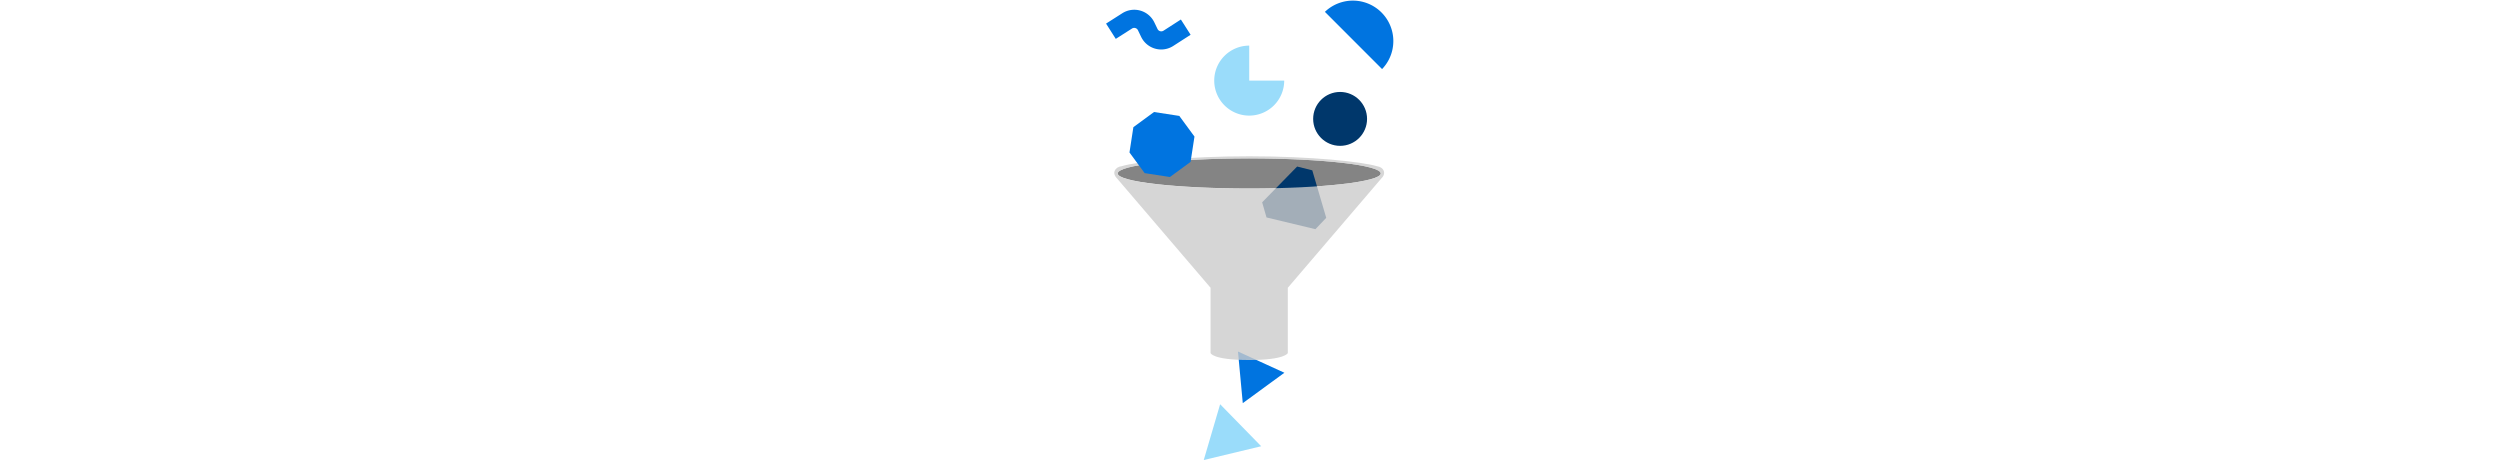 <svg xmlns="http://www.w3.org/2000/svg" viewBox="0 0 2572.2 473.32"><defs><style>.cls-1{fill:#666;}.cls-1,.cls-5{opacity:0.8;}.cls-2{fill:none;}.cls-3{fill:#0074e0;}.cls-4{fill:#00376b;}.cls-5{fill:#ccc;}.cls-6{fill:#9adcfa;}</style></defs><title>Priority-ch4-5</title><g id="Layer_2" data-name="Layer 2"><g id="Layer_1-2" data-name="Layer 1"><ellipse class="cls-1" cx="1285.3" cy="178.45" rx="135.31" ry="15.49"/><rect class="cls-2" width="2572.2" height="473.32"/><polygon class="cls-3" points="1321.48 383.51 1273.73 361.69 1278.67 414.79 1321.48 383.51"/><path class="cls-4" d="M1350.17,175.24l14.36,48.88-11.13,11.69-50.31-12.08-4.49-15.58,36-36.8Z"/><path class="cls-5" d="M1416.59,171c-14.65-4.53-67.86-10.22-131.29-10.22S1168.65,166.45,1154,171c-6.9.83-10.12,7.1-5,12.24l96.54,112.86v67.16s1.84,7.15,39.74,7.15c37.13,0,39.73-7.15,39.73-7.15V296.08l96.54-112.86C1426.71,178.08,1423.49,171.81,1416.59,171Zm-131.29,23c-74.74,0-135.32-6.93-135.32-15.49S1210.56,163,1285.3,163s135.31,6.93,135.31,15.48S1360,193.94,1285.3,193.94Z"/><polygon class="cls-6" points="1255.37 415.91 1238.51 473.32 1297.61 459.13 1255.37 415.91"/><path class="cls-6" d="M1321.3,82.94a36,36,0,1,1-36-36v36Z"/><circle class="cls-4" cx="1378.81" cy="122.33" r="27.73"/><path class="cls-3" d="M1162.1,156.87l4-26,21.26-15.61,26,4,15.61,21.26-4,26-21.26,15.61-26-4Z"/><path class="cls-3" d="M1363.16,12.19A41.63,41.63,0,0,1,1422,71.07"/><path class="cls-3" d="M1194.74,50.92a22.91,22.91,0,0,1-20.65-13l-3.27-6.8a4.26,4.26,0,0,0-2.69-2.26,4.2,4.2,0,0,0-3.46.51L1148,40l-10-15.73,16.68-10.63a22.93,22.93,0,0,1,33,9.4l3.27,6.79a4.28,4.28,0,0,0,6.17,1.74l17.86-11.5L1225,35.77l-17.86,11.5A22.93,22.93,0,0,1,1194.74,50.92Z"/></g></g></svg>